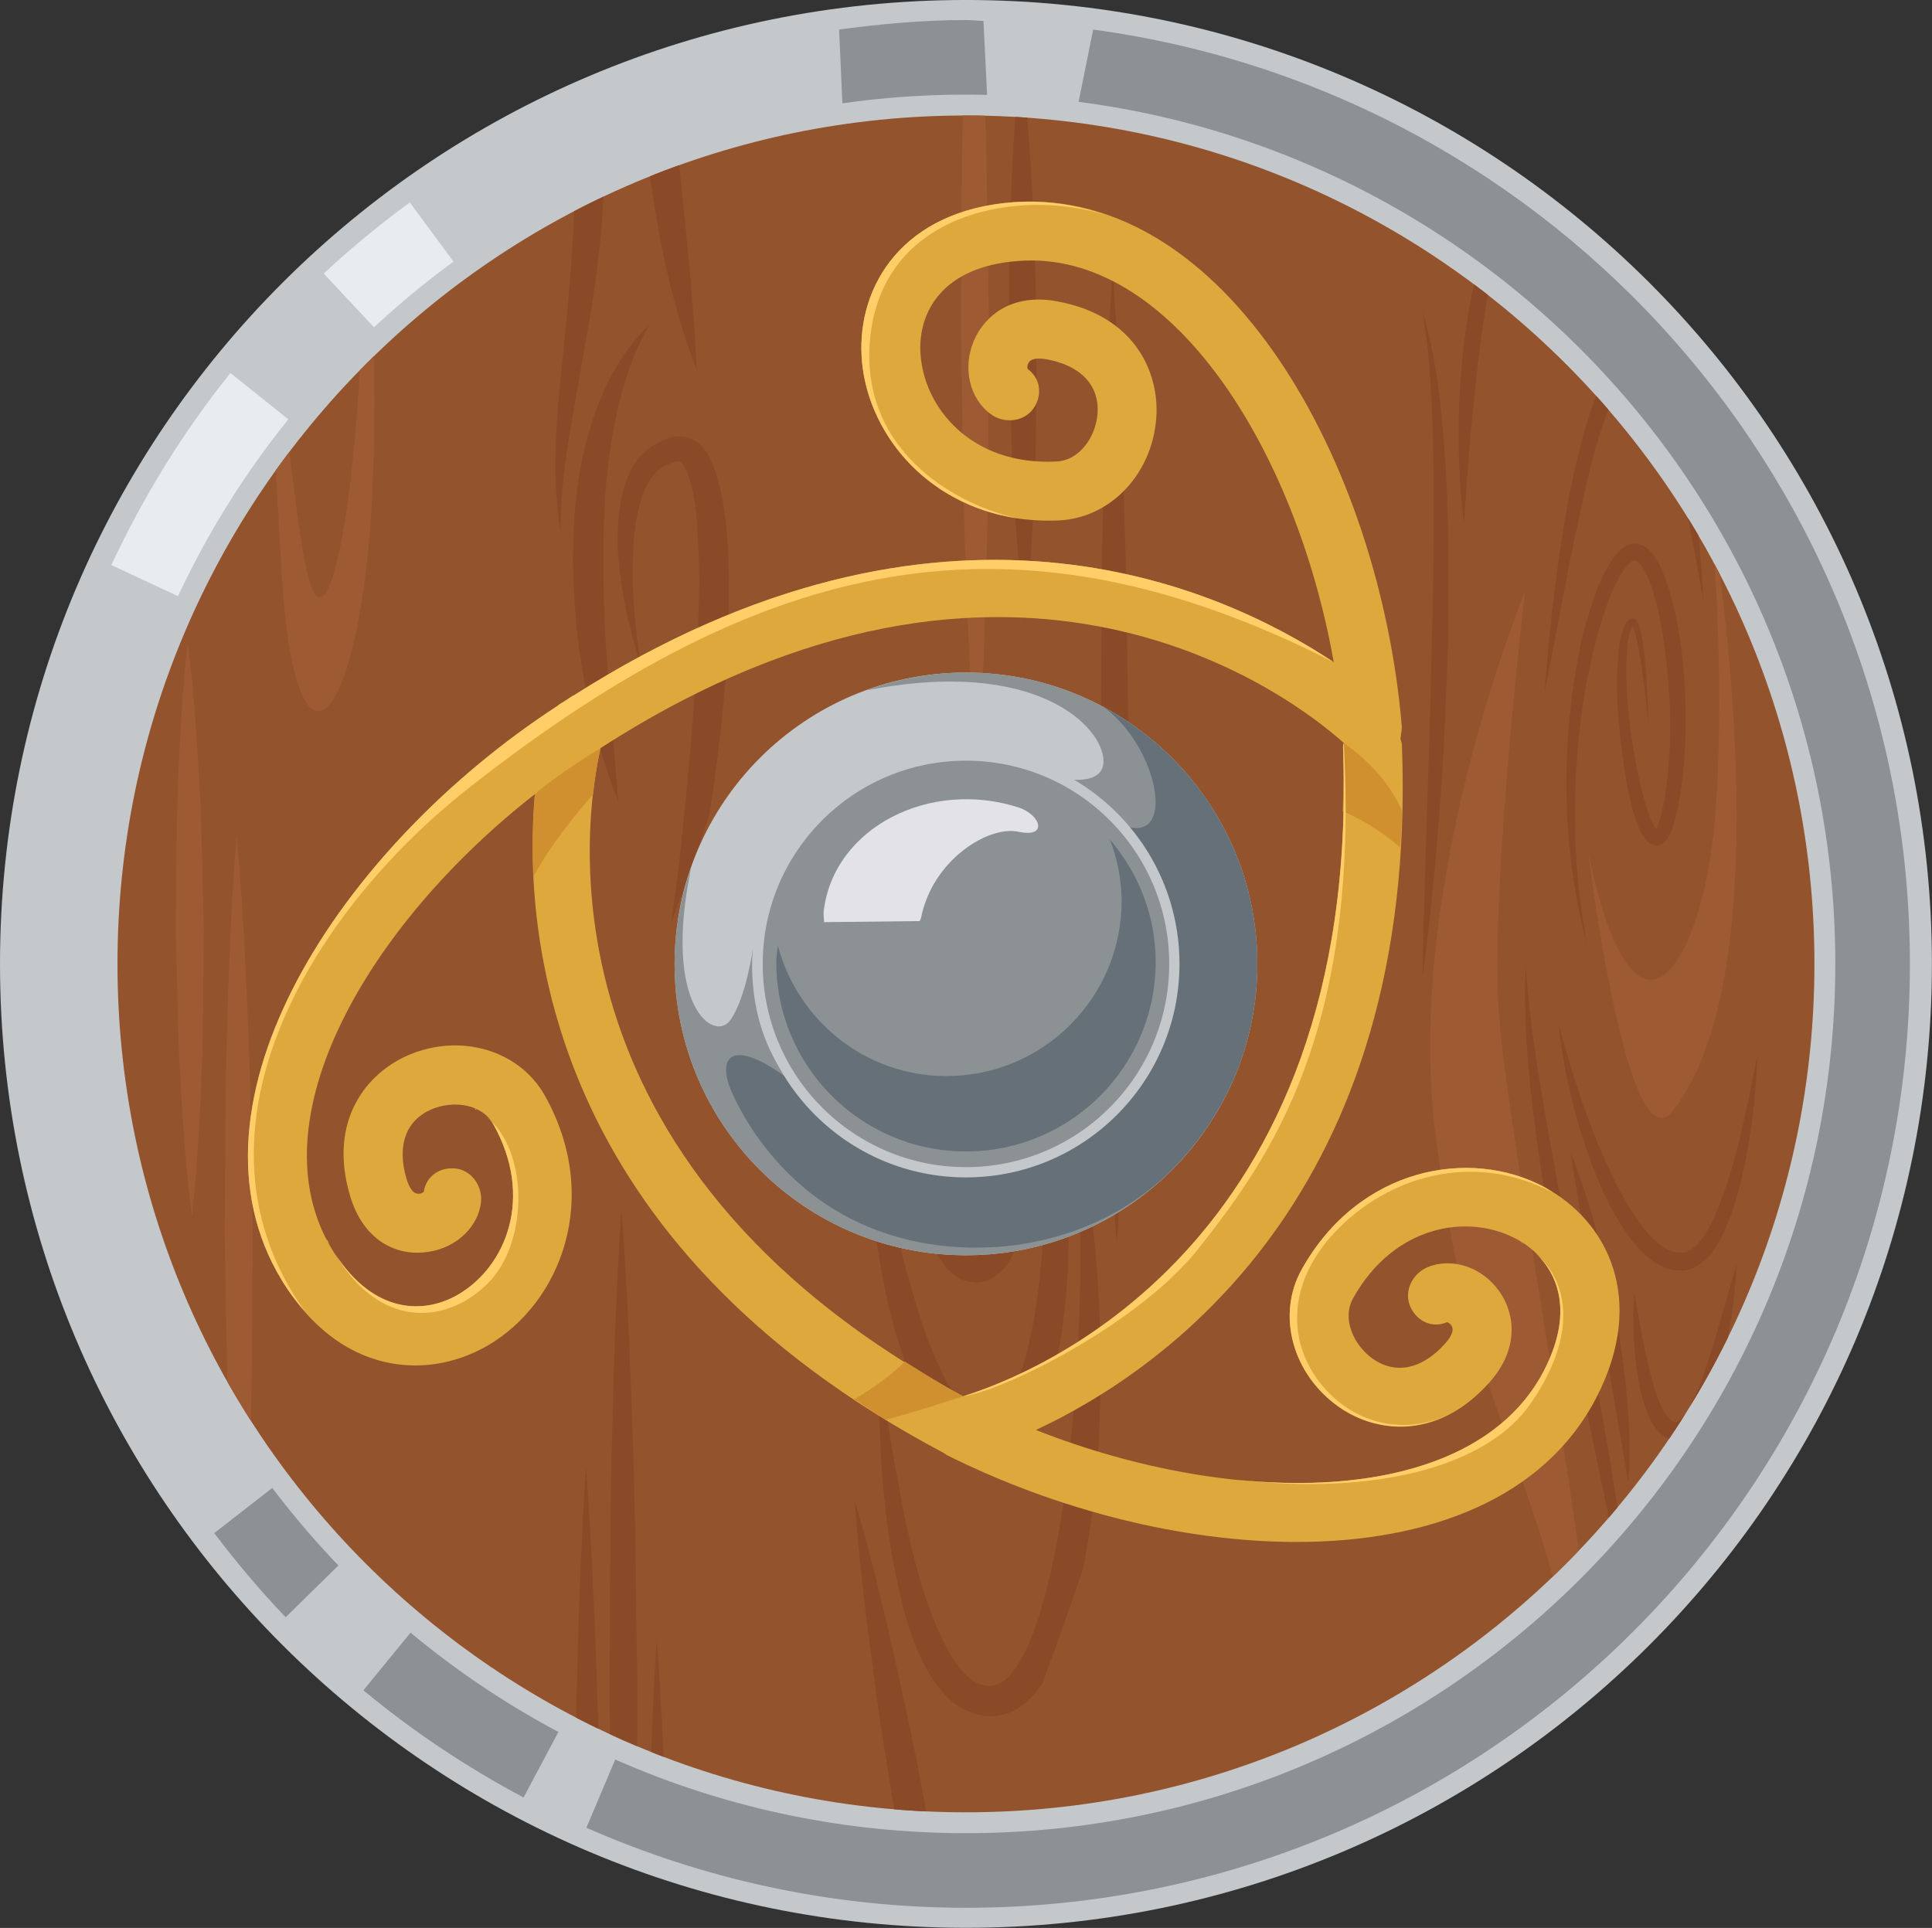 <?xml version="1.0" encoding="UTF-8"?><svg xmlns="http://www.w3.org/2000/svg" xmlns:xlink="http://www.w3.org/1999/xlink" height="495.1" preserveAspectRatio="xMidYMid meet" version="1.0" viewBox="0.0 0.0 496.1 495.1" width="496.1" zoomAndPan="magnify"><rect x="0.0" y="0.0" width="496.1" height="495.1" fill="#333333" stroke="none"/><defs><clipPath id="a"><path d="M 0 0 L 496.078 0 L 496.078 495.059 L 0 495.059 Z M 0 0"/></clipPath><clipPath id="b"><path d="M 30 29 L 466 29 L 466 466 L 30 466 Z M 30 29"/></clipPath><clipPath id="c"><path d="M 465.91 247.531 C 465.91 367.855 368.363 465.398 248.039 465.398 C 127.711 465.398 30.168 367.855 30.168 247.531 C 30.168 127.203 127.711 29.66 248.039 29.66 C 368.363 29.66 465.91 127.203 465.91 247.531 Z M 465.91 247.531"/></clipPath><clipPath id="d"><path d="M 400 262 L 452 262 L 452 327 L 400 327 Z M 400 262"/></clipPath><clipPath id="e"><path d="M 465.91 247.531 C 465.91 367.855 368.363 465.398 248.039 465.398 C 127.711 465.398 30.168 367.855 30.168 247.531 C 30.168 127.203 127.711 29.66 248.039 29.66 C 368.363 29.66 465.91 127.203 465.91 247.531 Z M 465.91 247.531"/></clipPath><clipPath id="f"><path d="M 419 324 L 446 324 L 446 370 L 419 370 Z M 419 324"/></clipPath><clipPath id="g"><path d="M 465.91 247.531 C 465.91 367.855 368.363 465.398 248.039 465.398 C 127.711 465.398 30.168 367.855 30.168 247.531 C 30.168 127.203 127.711 29.66 248.039 29.66 C 368.363 29.66 465.91 127.203 465.91 247.531 Z M 465.91 247.531"/></clipPath><clipPath id="h"><path d="M 403 296 L 419 296 L 419 381 L 403 381 Z M 403 296"/></clipPath><clipPath id="i"><path d="M 465.91 247.531 C 465.91 367.855 368.363 465.398 248.039 465.398 C 127.711 465.398 30.168 367.855 30.168 247.531 C 30.168 127.203 127.711 29.66 248.039 29.66 C 368.363 29.66 465.91 127.203 465.91 247.531 Z M 465.91 247.531"/></clipPath><clipPath id="j"><path d="M 435 346 L 448 346 L 448 382 L 435 382 Z M 435 346"/></clipPath><clipPath id="k"><path d="M 465.91 247.531 C 465.91 367.855 368.363 465.398 248.039 465.398 C 127.711 465.398 30.168 367.855 30.168 247.531 C 30.168 127.203 127.711 29.66 248.039 29.66 C 368.363 29.66 465.91 127.203 465.91 247.531 Z M 465.91 247.531"/></clipPath><clipPath id="l"><path d="M 391 248 L 419 248 L 419 421 L 391 421 Z M 391 248"/></clipPath><clipPath id="m"><path d="M 465.91 247.531 C 465.91 367.855 368.363 465.398 248.039 465.398 C 127.711 465.398 30.168 367.855 30.168 247.531 C 30.168 127.203 127.711 29.66 248.039 29.66 C 368.363 29.66 465.91 127.203 465.91 247.531 Z M 465.91 247.531"/></clipPath><clipPath id="n"><path d="M 402 139 L 433 139 L 433 243 L 402 243 Z M 402 139"/></clipPath><clipPath id="o"><path d="M 465.91 247.531 C 465.91 367.855 368.363 465.398 248.039 465.398 C 127.711 465.398 30.168 367.855 30.168 247.531 C 30.168 127.203 127.711 29.66 248.039 29.66 C 368.363 29.66 465.91 127.203 465.91 247.531 Z M 465.91 247.531"/></clipPath><clipPath id="p"><path d="M 396 88 L 438 88 L 438 178 L 396 178 Z M 396 88"/></clipPath><clipPath id="q"><path d="M 465.91 247.531 C 465.91 367.855 368.363 465.398 248.039 465.398 C 127.711 465.398 30.168 367.855 30.168 247.531 C 30.168 127.203 127.711 29.66 248.039 29.66 C 368.363 29.66 465.91 127.203 465.91 247.531 Z M 465.91 247.531"/></clipPath><clipPath id="r"><path d="M 365 79 L 372 79 L 372 251 L 365 251 Z M 365 79"/></clipPath><clipPath id="s"><path d="M 465.91 247.531 C 465.91 367.855 368.363 465.398 248.039 465.398 C 127.711 465.398 30.168 367.855 30.168 247.531 C 30.168 127.203 127.711 29.66 248.039 29.66 C 368.363 29.66 465.91 127.203 465.91 247.531 Z M 465.91 247.531"/></clipPath><clipPath id="t"><path d="M 374 40 L 395 40 L 395 135 L 374 135 Z M 374 40"/></clipPath><clipPath id="u"><path d="M 465.91 247.531 C 465.91 367.855 368.363 465.398 248.039 465.398 C 127.711 465.398 30.168 367.855 30.168 247.531 C 30.168 127.203 127.711 29.66 248.039 29.66 C 368.363 29.66 465.91 127.203 465.91 247.531 Z M 465.91 247.531"/></clipPath><clipPath id="v"><path d="M 367 151 L 411 151 L 411 464 L 367 464 Z M 367 151"/></clipPath><clipPath id="w"><path d="M 465.91 247.531 C 465.91 367.855 368.363 465.398 248.039 465.398 C 127.711 465.398 30.168 367.855 30.168 247.531 C 30.168 127.203 127.711 29.66 248.039 29.66 C 368.363 29.66 465.91 127.203 465.91 247.531 Z M 465.91 247.531"/></clipPath><clipPath id="x"><path d="M 407 126 L 446 126 L 446 288 L 407 288 Z M 407 126"/></clipPath><clipPath id="y"><path d="M 465.91 247.531 C 465.91 367.855 368.363 465.398 248.039 465.398 C 127.711 465.398 30.168 367.855 30.168 247.531 C 30.168 127.203 127.711 29.66 248.039 29.66 C 368.363 29.66 465.91 127.203 465.91 247.531 Z M 465.91 247.531"/></clipPath><clipPath id="z"><path d="M 147 376 L 155 376 L 155 466 L 147 466 Z M 147 376"/></clipPath><clipPath id="A"><path d="M 465.91 247.531 C 465.91 367.855 368.363 465.398 248.039 465.398 C 127.711 465.398 30.168 367.855 30.168 247.531 C 30.168 127.203 127.711 29.66 248.039 29.66 C 368.363 29.66 465.91 127.203 465.91 247.531 Z M 465.91 247.531"/></clipPath><clipPath id="B"><path d="M 156 310 L 164 310 L 164 466 L 156 466 Z M 156 310"/></clipPath><clipPath id="C"><path d="M 465.91 247.531 C 465.91 367.855 368.363 465.398 248.039 465.398 C 127.711 465.398 30.168 367.855 30.168 247.531 C 30.168 127.203 127.711 29.66 248.039 29.66 C 368.363 29.66 465.91 127.203 465.91 247.531 Z M 465.91 247.531"/></clipPath><clipPath id="D"><path d="M 166 420 L 171 420 L 171 465 L 166 465 Z M 166 420"/></clipPath><clipPath id="E"><path d="M 465.91 247.531 C 465.91 367.855 368.363 465.398 248.039 465.398 C 127.711 465.398 30.168 367.855 30.168 247.531 C 30.168 127.203 127.711 29.66 248.039 29.66 C 368.363 29.66 465.91 127.203 465.91 247.531 Z M 465.91 247.531"/></clipPath><clipPath id="F"><path d="M 158 112 L 188 112 L 188 238 L 158 238 Z M 158 112"/></clipPath><clipPath id="G"><path d="M 465.91 247.531 C 465.91 367.855 368.363 465.398 248.039 465.398 C 127.711 465.398 30.168 367.855 30.168 247.531 C 30.168 127.203 127.711 29.66 248.039 29.66 C 368.363 29.66 465.91 127.203 465.91 247.531 Z M 465.91 247.531"/></clipPath><clipPath id="H"><path d="M 147 83 L 167 83 L 167 206 L 147 206 Z M 147 83"/></clipPath><clipPath id="I"><path d="M 465.91 247.531 C 465.91 367.855 368.363 465.398 248.039 465.398 C 127.711 465.398 30.168 367.855 30.168 247.531 C 30.168 127.203 127.711 29.66 248.039 29.66 C 368.363 29.66 465.91 127.203 465.91 247.531 Z M 465.91 247.531"/></clipPath><clipPath id="J"><path d="M 100 29 L 156 29 L 156 137 L 100 137 Z M 100 29"/></clipPath><clipPath id="K"><path d="M 465.91 247.531 C 465.91 367.855 368.363 465.398 248.039 465.398 C 127.711 465.398 30.168 367.855 30.168 247.531 C 30.168 127.203 127.711 29.66 248.039 29.66 C 368.363 29.66 465.91 127.203 465.91 247.531 Z M 465.91 247.531"/></clipPath><clipPath id="L"><path d="M 164 29 L 179 29 L 179 95 L 164 95 Z M 164 29"/></clipPath><clipPath id="M"><path d="M 465.91 247.531 C 465.91 367.855 368.363 465.398 248.039 465.398 C 127.711 465.398 30.168 367.855 30.168 247.531 C 30.168 127.203 127.711 29.66 248.039 29.66 C 368.363 29.66 465.91 127.203 465.91 247.531 Z M 465.91 247.531"/></clipPath><clipPath id="N"><path d="M 225 290 L 283 290 L 283 441 L 225 441 Z M 225 290"/></clipPath><clipPath id="O"><path d="M 465.91 247.531 C 465.91 367.855 368.363 465.398 248.039 465.398 C 127.711 465.398 30.168 367.855 30.168 247.531 C 30.168 127.203 127.711 29.66 248.039 29.66 C 368.363 29.66 465.91 127.203 465.91 247.531 Z M 465.91 247.531"/></clipPath><clipPath id="P"><path d="M 219 385 L 240 385 L 240 466 L 219 466 Z M 219 385"/></clipPath><clipPath id="Q"><path d="M 465.91 247.531 C 465.91 367.855 368.363 465.398 248.039 465.398 C 127.711 465.398 30.168 367.855 30.168 247.531 C 30.168 127.203 127.711 29.66 248.039 29.66 C 368.363 29.66 465.91 127.203 465.91 247.531 Z M 465.91 247.531"/></clipPath><clipPath id="R"><path d="M 221 261 L 275 261 L 275 372 L 221 372 Z M 221 261"/></clipPath><clipPath id="S"><path d="M 465.91 247.531 C 465.91 367.855 368.363 465.398 248.039 465.398 C 127.711 465.398 30.168 367.855 30.168 247.531 C 30.168 127.203 127.711 29.66 248.039 29.66 C 368.363 29.66 465.91 127.203 465.91 247.531 Z M 465.91 247.531"/></clipPath><clipPath id="T"><path d="M 227 187 L 267 187 L 267 330 L 227 330 Z M 227 187"/></clipPath><clipPath id="U"><path d="M 465.91 247.531 C 465.91 367.855 368.363 465.398 248.039 465.398 C 127.711 465.398 30.168 367.855 30.168 247.531 C 30.168 127.203 127.711 29.66 248.039 29.66 C 368.363 29.66 465.91 127.203 465.91 247.531 Z M 465.91 247.531"/></clipPath><clipPath id="V"><path d="M 236 199 L 258 199 L 258 287 L 236 287 Z M 236 199"/></clipPath><clipPath id="W"><path d="M 465.91 247.531 C 465.91 367.855 368.363 465.398 248.039 465.398 C 127.711 465.398 30.168 367.855 30.168 247.531 C 30.168 127.203 127.711 29.66 248.039 29.66 C 368.363 29.66 465.91 127.203 465.91 247.531 Z M 465.91 247.531"/></clipPath><clipPath id="X"><path d="M 282 69 L 290 69 L 290 320 L 282 320 Z M 282 69"/></clipPath><clipPath id="Y"><path d="M 465.91 247.531 C 465.91 367.855 368.363 465.398 248.039 465.398 C 127.711 465.398 30.168 367.855 30.168 247.531 C 30.168 127.203 127.711 29.66 248.039 29.66 C 368.363 29.66 465.91 127.203 465.91 247.531 Z M 465.91 247.531"/></clipPath><clipPath id="Z"><path d="M 259 29 L 267 29 L 267 160 L 259 160 Z M 259 29"/></clipPath><clipPath id="aa"><path d="M 465.91 247.531 C 465.91 367.855 368.363 465.398 248.039 465.398 C 127.711 465.398 30.168 367.855 30.168 247.531 C 30.168 127.203 127.711 29.66 248.039 29.66 C 368.363 29.66 465.91 127.203 465.91 247.531 Z M 465.91 247.531"/></clipPath><clipPath id="ab"><path d="M 246 29 L 254 29 L 254 200 L 246 200 Z M 246 29"/></clipPath><clipPath id="ac"><path d="M 465.91 247.531 C 465.91 367.855 368.363 465.398 248.039 465.398 C 127.711 465.398 30.168 367.855 30.168 247.531 C 30.168 127.203 127.711 29.66 248.039 29.66 C 368.363 29.66 465.91 127.203 465.91 247.531 Z M 465.91 247.531"/></clipPath><clipPath id="ad"><path d="M 45 165 L 53 165 L 53 313 L 45 313 Z M 45 165"/></clipPath><clipPath id="ae"><path d="M 465.91 247.531 C 465.91 367.855 368.363 465.398 248.039 465.398 C 127.711 465.398 30.168 367.855 30.168 247.531 C 30.168 127.203 127.711 29.66 248.039 29.66 C 368.363 29.66 465.91 127.203 465.91 247.531 Z M 465.91 247.531"/></clipPath><clipPath id="af"><path d="M 57 214 L 65 214 L 65 419 L 57 419 Z M 57 214"/></clipPath><clipPath id="ag"><path d="M 465.91 247.531 C 465.91 367.855 368.363 465.398 248.039 465.398 C 127.711 465.398 30.168 367.855 30.168 247.531 C 30.168 127.203 127.711 29.66 248.039 29.66 C 368.363 29.66 465.91 127.203 465.91 247.531 Z M 465.91 247.531"/></clipPath><clipPath id="ah"><path d="M 64 29 L 97 29 L 97 183 L 64 183 Z M 64 29"/></clipPath><clipPath id="ai"><path d="M 465.91 247.531 C 465.91 367.855 368.363 465.398 248.039 465.398 C 127.711 465.398 30.168 367.855 30.168 247.531 C 30.168 127.203 127.711 29.66 248.039 29.66 C 368.363 29.66 465.91 127.203 465.91 247.531 Z M 465.91 247.531"/></clipPath></defs><g><g clip-path="url(#a)"><path d="M 496.078 247.531 C 496.078 384.234 385.027 495.059 248.039 495.059 C 111.051 495.059 0 384.234 0 247.531 C 0 110.82 111.051 -0.004 248.039 -0.004 C 385.027 -0.004 496.078 110.82 496.078 247.531" fill="#c4c8cb"/></g><g><path d="M 490.426 247.531 C 490.426 381.395 381.902 489.914 248.039 489.914 C 114.176 489.914 5.656 381.395 5.656 247.531 C 5.656 113.664 114.176 5.145 248.039 5.145 C 381.902 5.145 490.426 113.664 490.426 247.531" fill="#c4c8cb"/></g><g><path d="M 250.027 248.332 L 105.234 51.988 C 97.496 57.648 90.121 63.738 83.117 70.254 L 250.027 248.332" fill="#e8ecf0"/></g><g><path d="M 28.59 145.109 L 250.027 248.332 L 59.172 95.797 C 47.07 110.844 36.859 127.426 28.59 145.109" fill="#e8ecf0"/></g><g><path d="M 55.016 393.699 C 60.738 401.242 66.809 408.484 73.355 415.301 L 250.027 241.852 L 55.016 393.699" fill="#8c9194"/></g><g><path d="M 252.453 239.645 L 93.312 434.062 C 105.988 444.594 119.781 453.793 134.441 461.594 L 252.453 239.645" fill="#8c9194"/></g><g><path d="M 490.426 247.531 C 490.426 124.77 399.078 23.582 280.699 7.598 L 272.004 50.785 L 254.652 48.262 L 252.531 5.371 C 251.02 5.344 249.555 5.145 248.039 5.145 C 236.965 5.145 226.148 6.148 215.469 7.586 L 217.77 59.332 C 217.77 59.332 322.449 116.367 302.234 239.645 C 282.023 362.93 176.152 408.961 176.152 408.961 L 150.566 469.359 C 180.414 482.496 213.34 489.914 248.039 489.914 C 381.902 489.914 490.426 381.395 490.426 247.531" fill="#8c9194"/></g><g><path d="M 471.27 247.531 C 471.27 370.816 371.324 470.758 248.039 470.758 C 124.754 470.758 24.809 370.816 24.809 247.531 C 24.809 124.242 124.754 24.297 248.039 24.297 C 371.324 24.297 471.27 124.242 471.27 247.531" fill="#c4c8cb"/></g><g clip-path="url(#b)"><g clip-path="url(#c)"><path d="M 465.91 247.531 C 465.91 367.855 368.363 465.398 248.039 465.398 C 127.711 465.398 30.168 367.855 30.168 247.531 C 30.168 127.203 127.711 29.66 248.039 29.66 C 368.363 29.66 465.91 127.203 465.91 247.531" fill="#93532d"/></g></g><g clip-path="url(#d)"><g clip-path="url(#e)"><path d="M 451.281 270.699 C 450.906 281.945 449.547 293.156 446.84 304.145 C 445.473 309.641 443.746 315.102 440.625 320.137 C 439.137 322.66 436.785 324.988 433.629 326.082 C 430.488 326.738 427.324 325.848 424.879 324.191 C 420.012 320.797 416.957 315.887 414.172 311.047 C 411.547 306.074 409.32 300.922 407.527 295.602 C 403.883 285 401.363 273.984 400.195 262.805 C 403.078 273.574 406.344 284.137 410.516 294.195 C 412.695 299.168 414.867 304.129 417.555 308.688 C 420.223 313.156 423.25 317.66 427.035 320.164 C 428.902 321.453 430.867 321.895 432.727 321.609 C 434.379 320.977 436.109 319.617 437.438 317.48 C 440.242 313.422 442.027 308.184 443.758 303.066 C 445.43 297.879 446.77 292.504 447.93 287.082 C 449.227 281.684 450.227 276.199 451.281 270.699" fill="#8a4a27"/></g></g><g clip-path="url(#f)"><g clip-path="url(#g)"><path d="M 419.633 331.656 C 420.82 338.871 422.121 346.023 423.809 352.898 C 424.703 356.293 425.711 359.715 427.25 362.41 C 427.602 363.141 428.078 363.551 428.453 364.168 C 428.902 364.434 429.297 365.055 429.699 365.012 C 430.453 365.418 430.973 365.035 431.98 364.039 C 433.844 361.965 435.258 358.633 436.508 355.457 C 437.805 352.23 438.836 348.824 439.926 345.43 L 445.926 324.629 C 445.559 331.969 444.645 339.27 443.09 346.441 C 441.348 353.59 439.934 360.816 434.949 367.371 C 434.195 368.133 433.371 368.922 432.164 369.391 C 430.977 369.984 429.535 369.809 428.406 369.359 C 427.152 369.051 426.418 368.066 425.555 367.34 C 424.969 366.477 424.215 365.621 423.844 364.707 C 422.098 361.078 421.195 357.422 420.613 353.73 C 419.402 346.383 419.195 338.992 419.633 331.656" fill="#8a4a27"/></g></g><g clip-path="url(#h)"><g clip-path="url(#i)"><path d="M 403.328 296.062 C 408.633 309.371 412.156 323.379 414.859 337.559 C 417.395 351.754 419.07 366.312 418.145 380.855 C 415.734 366.574 413.355 352.562 410.73 338.496 C 408.18 324.422 405.449 310.402 403.328 296.062" fill="#8a4a27"/></g></g><g clip-path="url(#j)"><g clip-path="url(#k)"><path d="M 435.512 381.504 C 436.871 375.16 438.945 369.461 440.918 363.723 C 442.969 357.98 444.953 352.504 446.922 346.395 C 448.301 352.855 446.863 359.523 444.84 365.441 C 442.66 371.363 439.766 376.969 435.512 381.504" fill="#8a4a27"/></g></g><g clip-path="url(#l)"><g clip-path="url(#m)"><path d="M 418.145 420.215 C 417.391 412.965 416.277 405.832 414.836 398.738 C 413.531 391.629 412.078 384.547 410.562 377.477 L 401.758 334.934 C 399.156 320.66 396.41 306.395 394.492 291.941 C 392.629 277.508 391.062 262.879 391.773 248.277 C 392.82 262.812 395.168 277.078 397.691 291.32 C 400.254 305.551 402.953 319.766 405.875 333.941 C 408.469 348.199 411.387 362.395 413.723 376.746 C 415.977 391.074 418.344 405.578 418.145 420.215" fill="#8a4a27"/></g></g><g clip-path="url(#n)"><g clip-path="url(#o)"><path d="M 407.586 242.758 C 401.656 221.102 400.867 197.805 404.094 175.301 C 405.012 169.684 405.996 164.055 407.68 158.598 C 409.379 153.141 411.012 147.668 414.695 142.73 C 415.547 141.523 416.926 140.258 418.805 139.656 C 420.98 139.18 422.902 140.559 423.918 141.766 C 426.066 144.32 427.102 147.105 428.09 149.859 C 429.938 155.406 430.977 161.066 431.762 166.75 C 433.117 178.141 433.305 189.672 431.879 201.109 C 431.52 203.977 431.02 206.793 430.34 209.66 C 429.977 211.102 429.621 212.52 428.898 214.047 C 428.762 214.41 428.52 214.816 428.246 215.219 C 428.035 215.598 427.707 216.023 427.172 216.434 C 426.816 216.844 425.914 217.121 425.184 217.156 C 424.484 217.055 423.684 216.754 423.355 216.391 C 421.723 214.918 421.262 213.492 420.629 212.102 C 420.078 210.703 419.617 209.316 419.242 207.914 C 418.492 205.117 417.91 202.316 417.43 199.5 C 415.68 188.242 414.406 176.891 415.832 165.328 C 416.066 163.875 416.465 162.434 417.012 161.051 C 417.348 160.379 417.441 159.574 418.656 158.859 C 419.453 158.543 420.211 159.242 420.363 159.59 C 420.637 159.996 420.762 160.363 420.91 160.734 C 421.805 163.621 422.047 166.406 422.367 169.238 C 422.941 174.871 423.18 180.516 423.285 186.164 C 422.727 180.555 422.102 174.949 421.262 169.414 C 420.805 166.684 420.352 163.828 419.441 161.43 C 419.293 160.824 418.641 160.453 419.195 160.668 C 419.293 160.625 418.82 161.242 418.695 161.844 C 418.297 163.074 418.008 164.367 417.875 165.703 C 416.926 176.59 418.512 187.953 420.605 198.754 C 421.164 201.461 421.82 204.137 422.605 206.711 C 423.305 209.129 424.461 212.184 425.426 213.051 C 425.703 213.133 424.969 213.07 425.07 213.082 C 425.09 213.133 425.441 212.602 425.621 212.145 C 426.086 211.172 426.43 209.852 426.723 208.582 C 427.309 205.984 427.766 203.25 428.074 200.527 C 429.32 189.594 429.004 178.355 427.59 167.414 C 426.902 161.953 425.945 156.48 424.312 151.418 C 423.496 148.941 422.449 146.418 421.121 144.836 C 420.434 144.039 419.883 143.809 419.504 143.902 C 418.996 144.168 418.234 144.59 417.523 145.609 C 414.625 149.324 412.742 154.754 411.137 159.871 C 409.512 165.086 408.375 170.52 407.273 175.949 C 403.473 197.836 403.359 220.676 407.586 242.758" fill="#8a4a27"/></g></g><g clip-path="url(#p)"><g clip-path="url(#q)"><path d="M 396.66 177.629 C 397.598 164.156 399.102 150.754 401.184 137.414 C 402.164 130.73 403.496 124.113 405.074 117.527 C 406.703 110.953 408.438 104.367 411.516 98.062 C 413.141 95.016 415.289 91.855 418.555 89.98 C 419.352 89.586 420.199 89.152 421.004 88.941 C 421.543 88.824 421.527 88.664 422.52 88.59 C 423.504 88.492 424.172 88.852 424.805 89.254 C 426.848 90.961 427.309 92.652 428.066 94.293 C 430.562 100.902 431.891 107.484 433.008 114.184 C 435.234 127.52 436.711 140.934 437.453 154.426 C 434.977 141.207 432.695 127.969 429.836 114.949 C 428.27 108.535 426.977 101.848 424.586 96.098 C 424.051 94.754 423.168 93.211 422.699 92.953 C 423.574 92.816 421.223 93.375 420.387 93.977 C 418.227 95.27 416.555 97.691 415.16 100.414 C 409.629 111.672 407.223 125.215 404.348 138.133 C 401.625 151.219 399.316 164.445 396.66 177.629" fill="#8a4a27"/></g></g><g clip-path="url(#r)"><g clip-path="url(#s)"><path d="M 365.246 79.867 C 369.352 93.516 370.504 108.039 371.355 122.312 C 372.094 136.645 372.004 150.996 371.852 165.32 C 371.32 179.637 370.766 193.945 369.676 208.215 C 368.57 222.48 367.246 236.723 365.246 250.883 C 365.5 236.559 366.012 222.281 366.438 208 C 366.852 193.723 367.438 179.465 367.637 165.199 C 368.141 150.941 368.164 136.684 368.125 122.438 C 368.074 115.312 367.898 108.199 367.48 101.094 C 367.395 97.523 366.957 94.012 366.711 90.449 C 366.414 86.898 365.684 83.438 365.246 79.867" fill="#8a4a27"/></g></g><g clip-path="url(#t)"><g clip-path="url(#u)"><path d="M 375.914 134.184 C 374.777 126.035 374.488 117.793 374.562 109.559 C 374.598 101.316 375.266 93.086 376.344 84.902 C 377.531 76.746 379.109 68.59 381.867 60.812 C 384.578 53.188 388.387 45.176 394.902 40.891 C 392.258 43.805 390.18 47.055 388.73 50.75 C 387.129 54.32 385.969 58.133 384.941 61.973 C 383 69.703 381.578 77.625 380.512 85.621 C 379.355 93.609 378.59 101.672 377.789 109.758 C 377.047 117.852 376.52 125.98 375.914 134.184" fill="#8a4a27"/></g></g><g clip-path="url(#v)"><g clip-path="url(#w)"><path d="M 410.867 463.184 C 412.621 417.371 386.371 291.84 384.727 257.625 C 383.086 223.41 391.598 151.941 391.598 151.941 C 391.598 151.941 360.449 227.074 368.602 291.332 C 376.754 355.586 389.527 368.059 400.195 410.648 C 410.863 453.238 410.867 463.184 410.867 463.184" fill="#9e5b33"/></g></g><g clip-path="url(#x)"><g clip-path="url(#y)"><path d="M 407.82 218.863 C 419.656 276.219 437.012 248.027 440.285 211.227 C 442.879 182.105 440.691 140.605 438.441 126.148 C 438.441 126.148 460.145 246 429.629 285.152 C 417.781 300.352 407.82 218.863 407.82 218.863" fill="#9e5b33"/></g></g><g clip-path="url(#z)"><g clip-path="url(#A)"><path d="M 154.07 466.277 C 153.938 457.223 153.789 448.168 153.496 439.121 C 152.828 418.289 152.039 397.461 150.465 376.676 C 149.066 397.566 148.461 418.418 147.973 439.262 C 147.754 448.445 147.68 457.625 147.625 466.805 C 149.773 466.625 151.949 466.488 154.07 466.277" fill="#8a4a27"/></g></g><g clip-path="url(#B)"><g clip-path="url(#C)"><path d="M 163.699 435.379 C 163.309 414.535 163.273 393.684 162.59 372.848 C 161.922 352.016 161.137 331.188 159.559 310.402 C 158.16 331.293 157.555 352.145 157.066 372.988 C 156.562 393.832 156.707 414.656 156.496 435.488 C 156.676 445.637 156.785 455.789 156.922 465.938 C 159.148 465.699 161.344 465.43 163.535 465.156 C 163.586 455.23 163.605 445.305 163.699 435.379" fill="#8a4a27"/></g></g><g clip-path="url(#D)"><g clip-path="url(#E)"><path d="M 170.938 464.199 C 170.391 449.75 169.746 435.305 168.652 420.887 C 167.676 435.531 167.152 450.156 166.727 464.777 C 168.137 464.59 169.547 464.402 170.938 464.199" fill="#8a4a27"/></g></g><g clip-path="url(#F)"><g clip-path="url(#G)"><path d="M 179.191 162.27 C 178.539 180.754 176.727 199.27 174.828 217.766 C 174.16 224.215 173.227 230.637 172.324 237.059 C 175.809 227.77 179.102 218.48 182.164 209.191 C 184.574 193.766 186.32 178.234 187.023 162.562 C 187.27 153.121 187.391 143.656 186.363 134.055 C 185.812 129.262 185.055 124.438 183.102 119.445 C 181.953 117.109 180.871 113.93 176.68 112.375 C 172.207 111.398 169.949 113.293 167.445 114.555 C 162.48 117.906 160.445 123.359 159.535 128.137 C 158.586 133.035 158.391 137.902 158.742 142.664 C 159.551 152.18 161.453 161.445 164.434 170.348 C 163.176 161.078 162.07 151.773 162.566 142.602 C 162.645 138.035 163.16 133.496 164.328 129.309 C 165.422 125.125 167.527 121.273 170.676 119.617 C 174.914 117.941 174.855 117.703 176.738 121.996 C 178.047 125.766 178.688 130.285 178.992 134.77 C 179.711 143.781 179.582 153.051 179.191 162.27" fill="#8a4a27"/></g></g><g clip-path="url(#H)"><g clip-path="url(#I)"><path d="M 158.75 205.852 C 150.992 186.062 147.258 164.816 147.125 143.41 C 147.195 132.715 148.055 121.879 151.105 111.441 C 153.961 101.059 158.902 90.867 166.676 83.5 C 161.355 92.758 158.852 102.746 157.082 112.77 C 155.387 122.824 154.895 133.117 154.961 143.414 C 154.859 153.715 155.441 164.07 156.164 174.461 L 158.75 205.852" fill="#8a4a27"/></g></g><g clip-path="url(#J)"><g clip-path="url(#K)"><path d="M 100.965 -77.324 C 116.34 -65.891 128.594 -50.363 137.684 -33.273 C 146.938 -16.191 152.309 2.984 154.301 22.281 C 156.297 41.648 154.844 61.129 151.715 79.984 L 146.852 108.113 C 145.121 117.441 143.961 126.809 143.926 136.363 C 140.777 117.328 144.133 97.98 145.727 79.223 C 147.426 60.383 148.586 41.613 146.5 23.086 C 144.762 4.52 139.918 -13.566 132.297 -30.621 C 128.535 -39.172 123.93 -47.379 118.637 -55.152 C 113.492 -63.043 107.59 -70.465 100.965 -77.324" fill="#8a4a27"/></g></g><g clip-path="url(#L)"><g clip-path="url(#M)"><path d="M 178.883 94.984 C 172.016 77.109 168.41 58.359 166.215 39.492 C 164.324 20.621 163.953 1.301 168.008 -17.445 L 174.008 38.656 C 175.926 57.305 178.066 75.902 178.883 94.984" fill="#8a4a27"/></g></g><g clip-path="url(#N)"><g clip-path="url(#O)"><path d="M 237.723 428.238 C 240.418 432.953 244.117 438.668 251.363 440.391 C 254.676 441.203 258.887 440.496 261.762 438.457 C 264.41 436.734 266.117 434.539 267.621 432.352 C 271.277 422.57 274.77 412.738 278.105 402.855 C 281.438 386.426 282.539 369.848 282.633 353.32 C 282.668 332.289 281.098 311.211 276.637 290.715 C 277.754 311.613 277.715 332.418 276.391 353.109 C 274.828 373.695 272.926 394.566 267.121 413.906 C 265.668 418.688 263.898 423.387 261.477 427.293 C 258.895 431.398 256.203 433.535 252.902 432.816 C 249.609 432.391 246.316 428.777 243.941 424.715 C 241.555 420.555 239.637 415.871 237.965 411.082 C 234.688 401.445 232.508 391.277 230.703 381.066 C 228.66 370.867 227.32 360.527 225.922 350.148 C 225.379 371.094 226.68 392.148 231.957 412.898 C 233.324 418.09 235.031 423.266 237.723 428.238" fill="#8a4a27"/></g></g><g clip-path="url(#P)"><g clip-path="url(#Q)"><path d="M 239.777 485.07 C 239.711 481.738 239.645 478.41 239.301 475.078 C 237.164 459.301 233.898 444.844 230.621 429.773 C 227.285 414.855 223.82 399.961 219.473 385.207 C 220.508 400.535 222.422 415.719 224.473 430.879 C 226.246 445.941 229.445 461.398 231.195 475.93 C 231.648 479.855 231.746 483.82 231.836 487.781 C 232.965 487.645 234.16 487.402 235.422 487.035 C 236.945 486.41 238.305 485.715 239.777 485.07" fill="#8a4a27"/></g></g><g clip-path="url(#R)"><g clip-path="url(#S)"><path d="M 268.316 261.164 C 272.77 278.934 274.219 297.301 274.387 315.668 C 274.512 324.875 273.887 334.105 272.426 343.387 C 271.66 348.031 270.551 352.66 268.816 357.289 C 266.988 361.785 264.797 366.828 259.273 370.238 C 256.445 371.797 253.043 372.359 249.766 371.5 C 246.598 370.727 244.051 368.852 242.188 366.93 C 238.488 362.984 236.02 358.645 234.211 354.246 C 230.539 345.418 228.141 336.445 226.527 327.359 C 223.129 309.238 221.727 290.949 222.035 272.684 C 225.098 290.668 228.066 308.59 232.645 325.969 C 235.086 334.586 237.492 343.262 241.242 351.051 C 244.586 358.836 250.707 366.332 255.281 363.129 C 257.727 361.816 259.926 358.211 261.402 354.395 C 262.945 350.531 263.953 346.281 264.852 341.988 C 266.672 333.379 267.363 324.41 268.148 315.461 C 268.82 306.484 269.039 297.441 269.012 288.395 C 269.195 279.324 268.902 270.27 268.316 261.164" fill="#8a4a27"/></g></g><g clip-path="url(#T)"><g clip-path="url(#U)"><path d="M 232.762 193.543 C 230.266 204.906 230.938 216.641 231.391 228.191 C 231.816 239.777 232.695 251.332 234.145 262.801 C 235.719 274.238 237.18 285.699 239.809 296.82 C 241.145 302.352 242.688 307.84 244.758 312.895 C 246.367 317.828 251.031 322.859 250.812 321.129 C 251.574 320.926 253.094 318.621 253.949 316.316 C 254.895 313.926 255.574 311.25 256.184 308.555 C 257.332 303.102 258.043 297.43 258.559 291.73 C 259.617 280.305 259.613 268.73 259.859 257.16 C 260.59 234.062 256.609 210.93 257.68 187.43 C 258.984 199.031 260.512 210.551 262.594 221.996 C 264.539 233.59 265.445 245.316 266.133 257.02 C 266.879 268.738 266.656 280.492 265.957 292.305 C 265.551 298.215 264.945 304.137 263.82 310.113 C 263.211 313.109 262.527 316.113 261.402 319.172 C 260.09 322.133 259.086 325.629 254.641 328.32 C 253.574 328.988 252.18 329.242 250.836 329.402 C 249.5 329.301 248.09 328.98 246.82 328.559 C 244.848 327.383 243.141 325.934 242.203 324.496 C 239.961 321.609 238.758 318.719 237.555 315.832 C 235.332 310.051 233.859 304.254 232.578 298.438 C 230.207 286.801 228.547 275.125 227.926 263.379 C 227.215 251.648 227.02 239.902 227.414 228.191 C 228.297 216.578 228.461 204.543 232.762 193.543" fill="#8a4a27"/></g></g><g clip-path="url(#V)"><g clip-path="url(#W)"><path d="M 236.812 249.48 C 237.172 256.293 237.992 263.07 239.117 269.938 C 239.805 273.402 240.473 276.77 241.902 280.43 C 243.996 285.602 250.18 289.676 253.453 281.18 C 256.305 273.43 256.457 266.855 257 259.891 C 257.273 253.02 257.375 246.211 257.066 239.402 C 256.613 225.812 257.59 213.168 254.949 199.812 L 253.043 240.262 C 252.602 246.961 252.332 253.652 251.633 260.254 C 251.074 265.828 250.465 271.871 249.012 276.602 C 246.75 278.23 245.559 272.867 244.855 270.043 C 243.363 263.66 242.406 257.039 241.309 250.43 L 237.18 208.727 C 236.125 222.281 235.898 235.883 236.812 249.48" fill="#8a4a27"/></g></g><g clip-path="url(#X)"><g clip-path="url(#Y)"><path d="M 286.77 319.719 C 285.195 298.93 284.41 278.105 283.742 257.273 C 283.059 236.438 283.023 215.586 282.633 194.738 C 282.824 173.887 282.707 153.035 283.191 132.184 C 283.684 111.332 284.285 90.484 285.695 69.656 C 287.285 90.5 288.066 111.332 288.738 132.156 C 289.402 152.984 289.465 173.809 289.836 194.633 C 289.625 215.465 289.766 236.289 289.262 257.133 C 288.777 277.977 288.168 298.828 286.77 319.719" fill="#8a4a27"/></g></g><g clip-path="url(#Z)"><g clip-path="url(#aa)"><path d="M 263.188 159.52 C 261.609 147.465 260.824 135.387 260.156 123.309 C 259.473 111.227 259.438 99.137 259.047 87.051 C 259.238 74.957 259.121 62.867 259.605 50.777 C 260.098 38.688 260.703 26.598 262.109 14.52 C 263.699 26.605 264.48 38.684 265.152 50.758 C 265.816 62.836 265.879 74.914 266.254 86.984 C 266.039 99.066 266.184 111.141 265.68 123.227 C 265.191 135.312 264.586 147.402 263.188 159.52" fill="#8a4a27"/></g></g><g clip-path="url(#ab)"><g clip-path="url(#ac)"><path d="M 250.891 199.812 C 249.312 180.543 248.523 161.234 247.859 141.918 C 247.176 122.605 247.141 103.273 246.75 83.949 C 246.941 64.613 246.82 45.285 247.309 25.953 C 247.797 6.625 248.402 -12.703 249.812 -32.016 C 251.402 -12.688 252.184 6.621 252.855 25.93 C 253.52 45.238 253.578 64.543 253.953 83.848 C 253.738 103.16 253.883 122.469 253.379 141.793 C 252.891 161.117 252.285 180.445 250.891 199.812" fill="#9e5b33"/></g></g><g clip-path="url(#ad)"><g clip-path="url(#ae)"><path d="M 48.195 165.059 C 49.773 177.293 50.559 189.551 51.223 201.812 C 51.91 214.074 51.945 226.352 52.336 238.617 C 52.141 250.895 52.262 263.164 51.777 275.438 C 51.285 287.711 50.68 299.98 49.273 312.242 C 47.684 299.973 46.898 287.711 46.227 275.453 C 45.562 263.195 45.504 250.938 45.133 238.684 C 45.344 226.422 45.199 214.164 45.703 201.895 C 46.191 189.629 46.797 177.355 48.195 165.059" fill="#9e5b33"/></g></g><g clip-path="url(#af)"><g clip-path="url(#ag)"><path d="M 60.758 214.508 C 62.336 231.477 63.121 248.477 63.789 265.484 C 64.473 282.488 64.508 299.508 64.902 316.527 C 64.707 333.547 64.824 350.57 64.344 367.59 C 63.848 384.609 63.246 401.625 61.836 418.633 C 60.246 401.613 59.465 384.613 58.793 367.609 C 58.129 350.609 58.066 333.613 57.695 316.613 C 57.906 299.609 57.766 282.609 58.27 265.598 C 58.758 248.582 59.363 231.559 60.758 214.508" fill="#9e5b33"/></g></g><g clip-path="url(#ah)"><g clip-path="url(#ai)"><path d="M 64.902 63.992 C 75.203 102.301 75.801 147.488 81.285 152.988 C 86.77 158.488 93.449 110.488 93.035 66.625 C 92.617 22.762 87.336 -2.148 87.336 -2.148 C 87.336 -2.148 97.352 48.035 95.961 116.352 C 94.57 184.668 75.547 210.242 72.164 144.316 C 69.246 87.371 64.902 63.992 64.902 63.992" fill="#9e5b33"/></g></g><g><path d="M 322.855 247.531 C 322.855 288.848 289.359 322.344 248.039 322.344 C 206.719 322.344 173.223 288.848 173.223 247.531 C 173.223 206.211 206.719 172.715 248.039 172.715 C 289.359 172.715 322.855 206.211 322.855 247.531" fill="#c4c8cb"/></g><g><path d="M 322.855 247.531 C 322.855 206.207 289.359 172.711 248.039 172.711 C 239.039 172.711 230.453 174.383 222.465 177.293 C 266 168.734 283.156 186.551 283.363 195.336 C 283.574 204.152 265.867 198.469 265.867 198.469 C 265.867 198.469 262.336 202.973 264.93 209.266 C 267.523 215.562 305.434 225.043 306.27 228.164 C 307.102 231.289 313.555 244.82 312.723 249.582 C 311.891 254.344 300.23 283.547 298.98 290.836 C 297.73 298.125 260.672 305.203 248.039 306.66 C 235.406 308.117 219.031 299.719 219.031 299.719 C 219.031 299.719 213.199 291.672 201.969 276.715 C 190.734 261.762 193.418 243.012 193.418 243.012 C 193.418 243.012 191.754 255.855 187.59 261.895 C 183.445 267.906 170.035 258.395 177.473 222.867 C 174.77 230.598 173.223 238.875 173.223 247.531 C 173.223 288.848 206.719 322.344 248.039 322.344 C 289.359 322.344 322.855 288.848 322.855 247.531" fill="#8c9194"/></g><g><path d="M 283.52 181.656 C 300.363 194.098 303.543 227.344 278.57 205.234 C 278.57 205.234 241.297 313.148 215.242 288.109 C 189.184 263.074 183.008 269.809 188.074 280.844 C 194.84 295.57 211.738 317.762 245.016 320.188 C 264.789 321.629 284.988 315.438 299.41 301.836 C 313.844 288.223 322.855 268.945 322.855 247.531 C 322.855 219.047 306.938 194.297 283.52 181.656" fill="#657078"/></g><g><path d="M 302.867 247.531 C 302.867 277.809 278.32 302.355 248.039 302.355 C 217.758 302.355 193.211 277.809 193.211 247.531 C 193.211 217.246 217.758 192.699 248.039 192.699 C 278.32 192.699 302.867 217.246 302.867 247.531" fill="#c4c8cb"/></g><g><path d="M 300.23 247.531 C 300.23 276.352 276.863 299.719 248.039 299.719 C 219.215 299.719 195.848 276.352 195.848 247.531 C 195.848 218.703 219.215 195.336 248.039 195.336 C 276.863 195.336 300.23 218.703 300.23 247.531" fill="#8c9194"/></g><g><path d="M 285.012 215.602 C 286.863 220.523 288.008 225.797 288.008 231.367 C 288.008 256.199 267.875 276.332 243.043 276.332 C 222.203 276.332 204.844 262.086 199.746 242.848 C 199.629 244.23 199.328 245.562 199.328 246.98 C 199.328 273.883 221.137 295.691 248.039 295.691 C 274.941 295.691 296.75 273.883 296.75 246.98 C 296.75 234.961 292.23 224.098 285.012 215.602" fill="#657078"/></g><g><path d="M 236.168 236.531 C 236.25 236.223 236.457 235.98 236.52 235.66 C 239.434 220.879 253.801 211.926 261.504 213.59 C 269.207 215.258 267.266 209.203 261.504 207.344 C 238.895 200.059 214.238 212.344 211.531 233.789 C 211.383 234.969 211.602 235.781 211.609 236.805 C 219.797 236.727 227.98 236.633 236.168 236.531" fill="#e3e3e7"/></g><g><path d="M 154.211 192.109 C 260.777 123.426 332.227 179.293 345.051 190.781 C 345.008 191.164 344.855 191.508 344.871 191.898 C 349.723 320.898 264.039 353.434 247.277 358.559 C 135.863 298.32 150.344 208.875 154.211 192.109 Z M 396.582 304.859 C 377.48 294.586 348.957 299.715 334.273 325.949 C 327.762 337.551 331.773 352.699 343.605 361.152 C 352.953 367.863 368.73 370.289 382.367 355.109 C 390.328 346.242 388.938 337.137 384.973 331.578 C 380.57 325.371 372.789 322.801 366.535 325.434 C 362.68 327.059 360.461 331.566 362.086 335.422 C 363.715 339.281 367.734 341.188 371.59 339.531 C 371.855 339.59 372.641 340.051 372.914 340.863 C 373.387 342.254 371.805 344.215 371.105 345 C 365.109 351.68 358.289 353.07 352.414 348.855 C 347.633 345.43 344.477 338.688 347.477 333.34 C 358.008 314.539 376.977 311.496 389.43 318.191 C 398.668 323.141 405.383 334.582 396.531 351.828 C 378.461 387.059 317.906 387.711 266.008 367.219 C 298.742 351.926 364.336 306.777 359.988 191.336 C 359.969 190.754 359.746 190.246 359.602 189.707 C 359.723 189.348 359.684 188.945 359.75 188.566 C 359.84 188.039 359.953 187.531 359.93 186.996 C 359.926 186.887 359.977 186.793 359.969 186.684 C 354.289 118.742 314.727 47.977 260.234 51.922 C 231.883 54.035 220.219 73.309 221.238 91.473 C 222.449 113.094 241.707 134.879 271.727 133.652 C 285.027 133.137 295.855 121.828 296.91 107.332 C 297.746 95.848 291.609 81.125 271.551 77.402 C 259.77 75.156 252.777 81.172 250.09 87.453 C 247.102 94.441 248.934 102.41 254.465 106.383 C 257.848 108.852 262.859 108.363 265.305 104.98 C 267.742 101.598 267.254 97.176 263.863 94.723 C 263.766 94.473 263.762 93.555 264.305 92.906 C 265.262 91.738 267.758 92.109 268.785 92.27 C 277.594 93.91 282.348 98.996 281.82 106.223 C 281.391 112.09 277.281 118.297 271.148 118.52 C 249.492 119.582 237.133 104.758 236.352 90.613 C 235.762 80.148 242.02 68.461 261.359 67.027 C 300.508 63.906 332.773 115.172 342.477 170.055 C 312.734 150.258 241.68 118.52 147.348 178.574 C 147.262 178.621 147.164 178.617 147.082 178.672 C 146.477 179.047 145.898 179.473 145.297 179.855 C 144.68 180.258 144.074 180.598 143.453 181.008 C 143.367 181.062 143.328 181.156 143.242 181.215 C 87.172 217.688 44.695 283.199 72.336 328.727 C 81.852 344.41 94.578 350.645 106.633 350.645 C 113.262 350.645 119.688 348.754 125.27 345.516 C 143.992 334.594 154.59 307.621 139.914 281.359 C 133.41 269.742 118.387 265.234 105.004 270.895 C 94.41 275.375 84.094 287.523 89.887 307.074 C 93.273 318.516 101.59 322.27 108.582 321.633 C 116.172 321.117 122.43 315.867 123.465 309.145 C 124.102 305.008 121.418 300.75 117.289 300.113 C 113.141 299.496 109.438 301.934 108.805 306.055 C 108.617 306.246 107.844 306.75 106.984 306.484 C 105.547 306.16 104.695 303.797 104.398 302.773 C 101.852 294.188 104.215 287.656 110.887 284.848 C 116.32 282.555 123.711 283.383 126.703 288.75 C 137.219 307.562 129.887 325.301 117.648 332.438 C 108.605 337.699 95.348 337.477 85.27 320.863 C 65.207 287.828 94.414 237.477 137.344 203.938 C 134.219 239.777 140.43 319.285 242.551 373.238 C 242.723 373.344 242.828 373.508 243.008 373.598 C 271.172 387.727 303.656 395.977 332.914 395.977 C 366.949 395.977 396.621 384.801 409.996 358.746 C 422.98 333.457 412.617 313.445 396.582 304.859" fill="#dea83d"/></g><g><path d="M 154.211 192.109 C 154.211 192.109 142.492 199.289 137.344 203.938 C 136.828 209.855 136.629 217.055 137.012 225.043 C 141.773 216.41 148.133 208.684 152.277 204.055 C 152.871 198.766 153.645 194.578 154.211 192.109" fill="#d19030"/></g><g><path d="M 345.051 190.781 C 345.008 191.164 344.855 191.508 344.871 191.898 C 345.086 197.652 344.918 202.988 344.789 208.367 C 351.289 210.992 356.465 214.949 359.59 217.691 C 359.77 214.602 359.934 211.492 360.008 208.289 C 359.461 206.875 355.824 198.281 345.051 190.781" fill="#d19030"/></g><g><path d="M 247.277 358.559 C 241.93 355.668 237.125 352.652 232.344 349.641 C 228.516 353.52 223.406 356.93 219.367 359.324 C 222.031 361.094 224.699 362.855 227.531 364.586 C 232.387 363.254 238.926 361.336 247.277 358.559" fill="#d19030"/></g><g><path d="M 72.336 328.727 C 74.215 331.824 76.25 334.449 78.348 336.836 C 46 291.727 78.234 235.438 120.66 202.129 C 196.547 142.543 260.441 128.285 342.477 170.055 C 312.734 150.258 241.68 118.52 147.348 178.574 C 147.262 178.621 147.164 178.617 147.082 178.672 C 146.477 179.047 145.898 179.473 145.297 179.855 C 144.68 180.258 144.074 180.598 143.453 181.008 C 143.367 181.062 143.328 181.156 143.242 181.215 C 87.172 217.688 44.695 283.199 72.336 328.727" fill="#ffce69"/></g><g><path d="M 221.238 91.473 C 222.305 110.5 237.367 129.613 261.418 133.102 C 246.902 130.152 221.008 116.781 223.367 87.672 C 226.125 53.672 262.691 48.387 283.953 55.215 C 276.418 52.633 268.527 51.32 260.234 51.922 C 231.883 54.035 220.219 73.309 221.238 91.473" fill="#ffce69"/></g><g><path d="M 307.945 320.391 C 326.055 297.336 349.172 265.266 345.051 190.781 C 345.008 191.164 344.855 191.508 344.871 191.898 C 349.723 320.898 264.039 353.434 247.277 358.559 C 257.238 357.34 292.395 340.188 307.945 320.391" fill="#ffce69"/></g><g><path d="M 396.582 304.859 C 377.48 294.586 348.957 299.715 334.273 325.949 C 327.762 337.551 331.773 352.699 343.605 361.152 C 351.027 366.48 362.496 368.945 373.734 362.207 C 362.953 368.719 348.824 366.723 339.766 356.094 C 330.508 345.234 330.328 329.832 342.477 316.746 C 356.352 301.797 378.508 295.605 398.652 306.215 C 397.949 305.777 397.309 305.246 396.582 304.859" fill="#ffce69"/></g><g><path d="M 393.855 321.391 C 400.465 327.32 403.859 337.547 396.531 351.828 C 384.266 375.746 352.402 383.691 316.977 379.938 C 354.562 384.348 382.125 375.961 392.824 360.723 C 403.551 345.445 404.637 330.531 393.855 321.391" fill="#ffce69"/></g><g><path d="M 390.609 318.957 C 390.805 319.078 390.992 319.207 391.188 319.336 C 390.965 319.191 390.816 319.008 390.586 318.867 L 390.609 318.957" fill="#ffce69"/></g><g><path d="M 121.922 284.648 C 121.922 284.648 121.984 284.801 122.004 284.855 C 122.16 284.922 122.324 284.973 122.477 285.047 C 122.273 284.938 122.133 284.746 121.922 284.648" fill="#ffce69"/></g><g><path d="M 84.156 318.645 C 84 318.465 83.816 318.25 83.816 318.25 C 84.082 318.801 84.398 319.152 84.672 319.676 C 84.48 319.34 84.34 318.988 84.156 318.645" fill="#ffce69"/></g><g><path d="M 124.859 286.766 C 125.512 287.387 126.238 287.914 126.703 288.75 C 137.219 307.562 129.887 325.301 117.648 332.438 C 108.828 337.57 96.02 337.367 86.039 321.945 C 98.375 342.82 116.582 339.344 126.176 328.574 C 135.535 318.07 135.738 295.492 124.859 286.766" fill="#ffce69"/></g></g></svg>